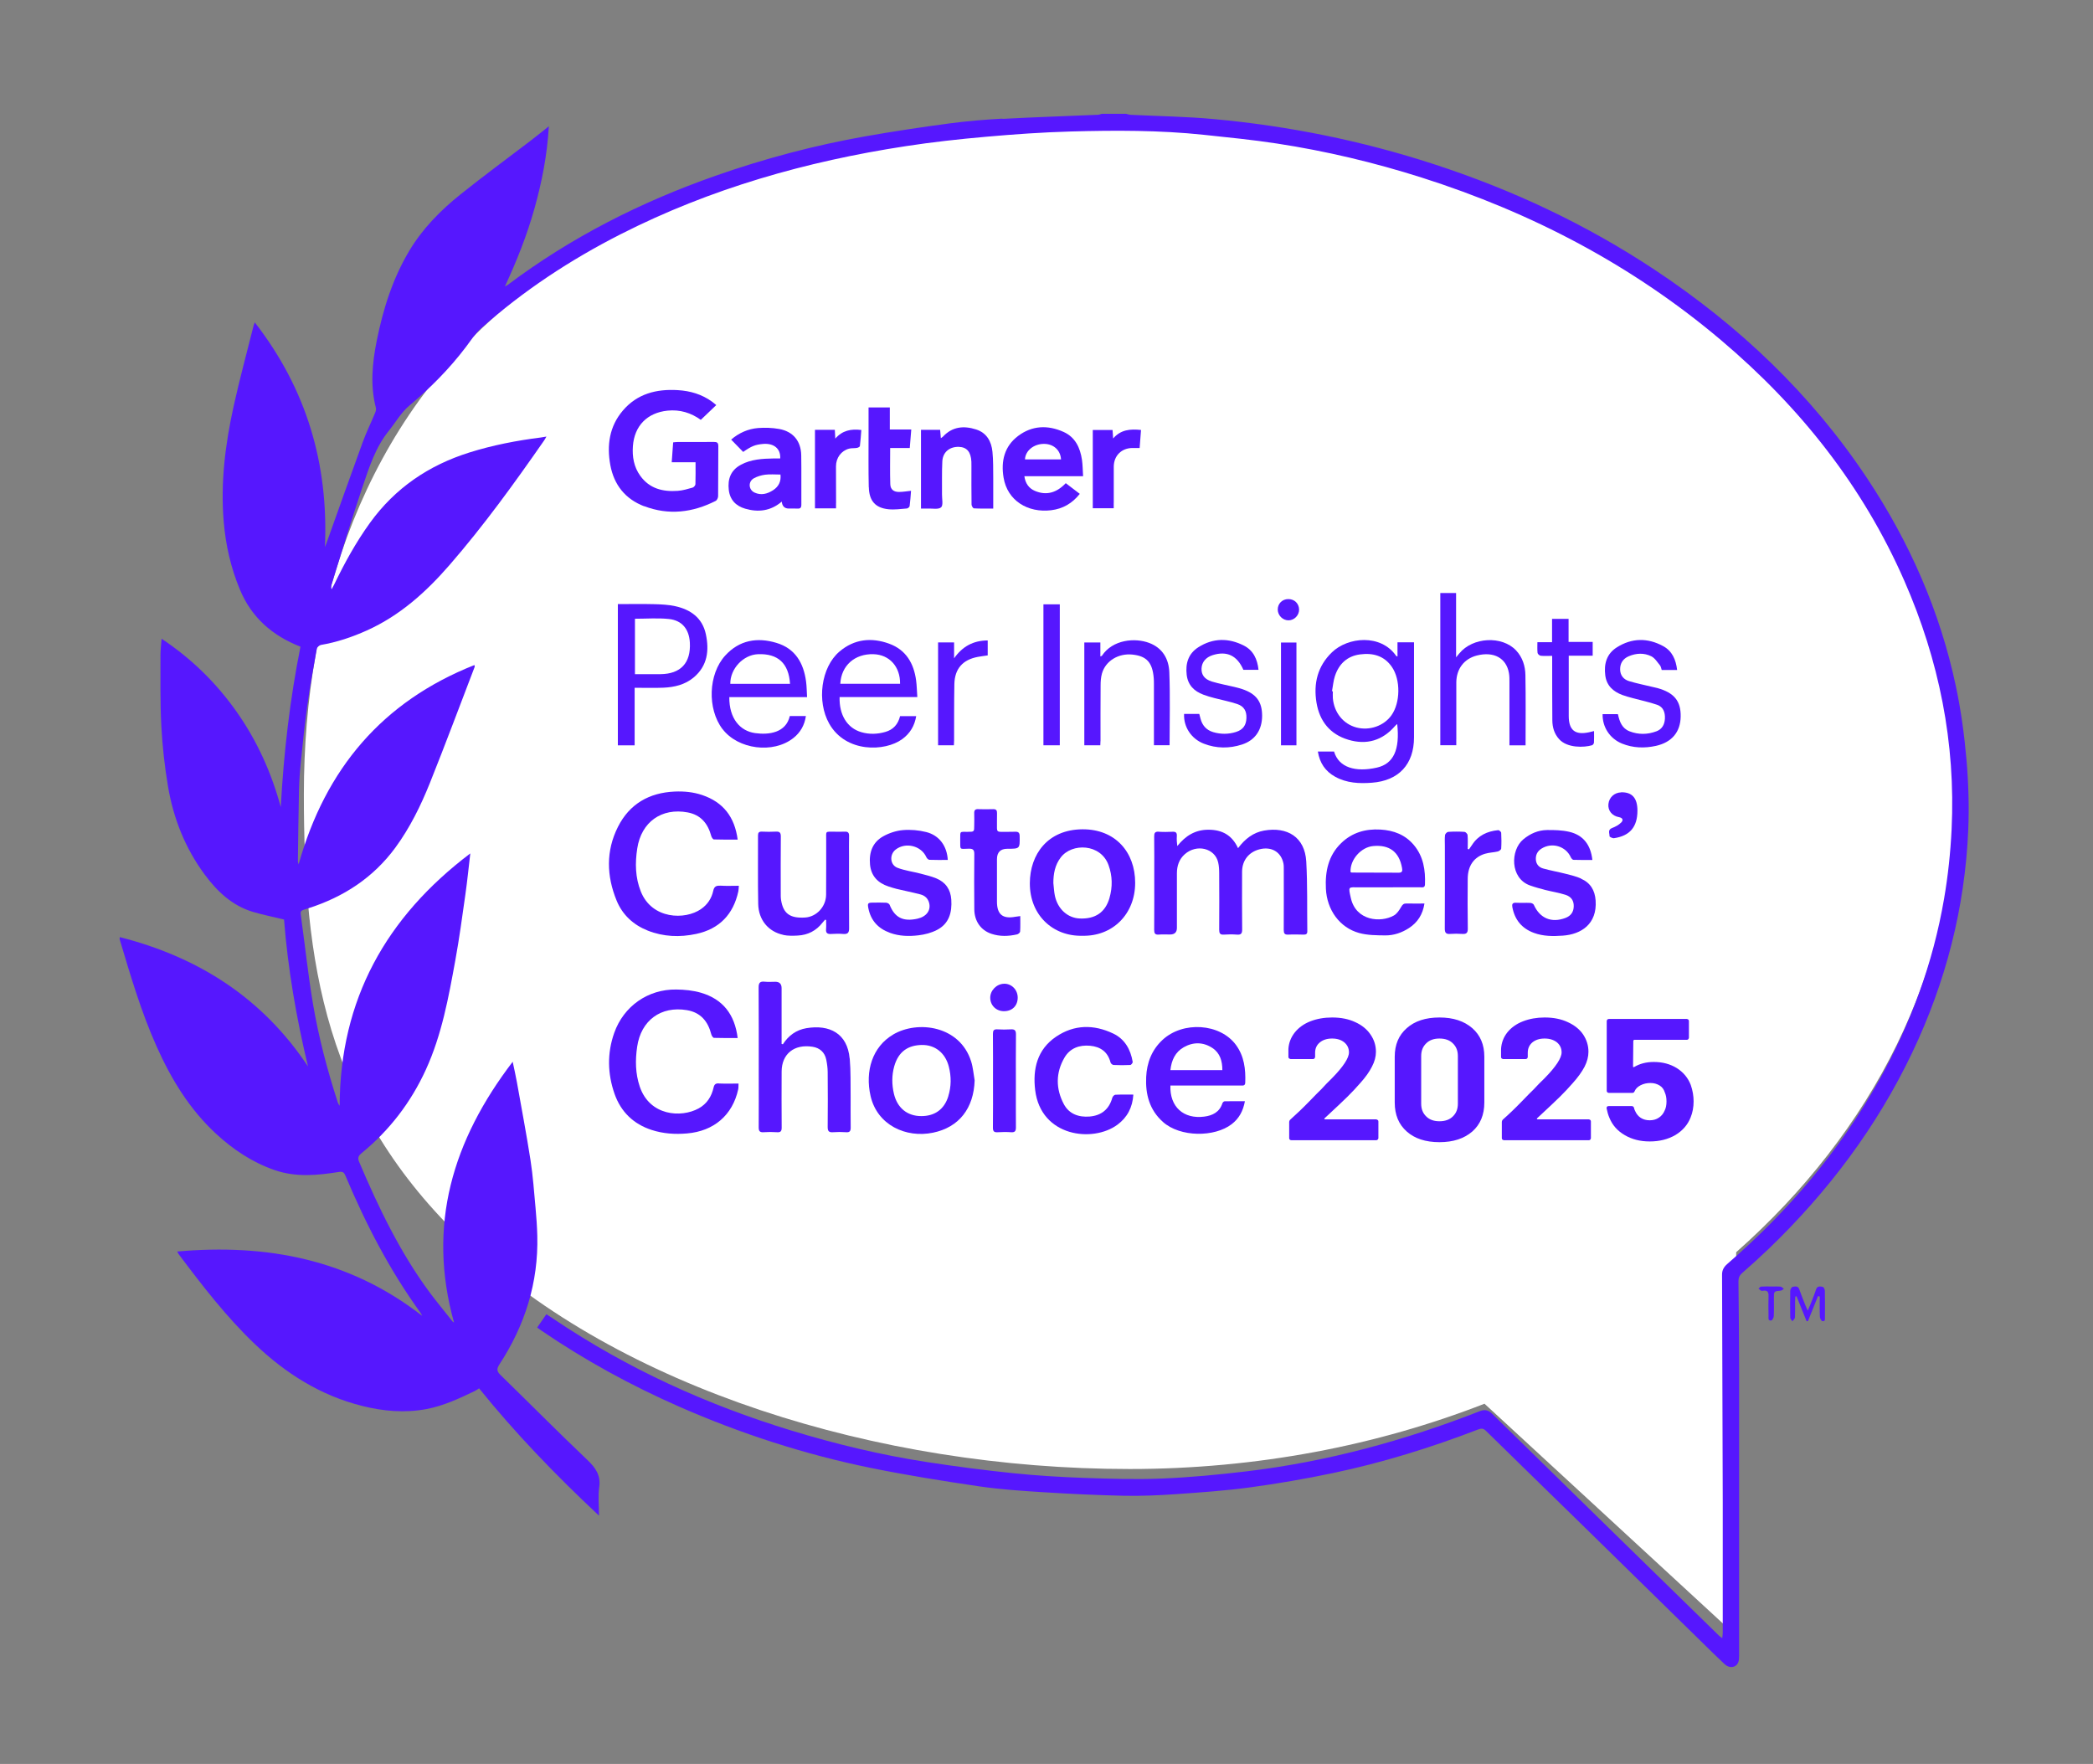 <svg width="159" height="134" viewBox="0 0 159 134" fill="none" xmlns="http://www.w3.org/2000/svg">
<rect x="0" y="0" width="159" height="134" fill="#808080" stroke="none"/>
<path d="M148.564 60.336C148.564 32.026 120.474 9.076 85.824 9.076C68.684 9.076 50.554 13.526 39.234 22.636C27.664 31.926 23.084 46.026 23.084 60.336C23.084 72.936 24.564 84.186 35.394 94.406C47.034 105.396 66.594 111.596 85.824 111.596C95.474 111.596 104.614 109.816 112.774 106.636L131.824 124.196L131.894 95.126C142.234 85.986 148.564 73.766 148.564 60.336Z" fill="white"/>
<g clip-path="url(#clip0_1464_9594)">
<path d="M76.163 9.012C74.802 9.086 73.438 9.201 72.086 9.381C69.966 9.665 67.849 9.984 65.74 10.356C61.864 11.041 58.069 12.05 54.352 13.355C48.686 15.343 43.383 18.024 38.573 21.641C38.508 21.691 38.428 21.72 38.354 21.762C39.255 19.828 40.032 17.873 40.601 15.842C41.168 13.819 41.57 11.767 41.694 9.594C41.189 9.995 40.761 10.344 40.321 10.68C38.54 12.042 36.73 13.367 34.983 14.767C33.468 15.98 32.104 17.362 31.097 19.045C29.83 21.162 29.101 23.483 28.619 25.887C28.28 27.584 28.115 29.285 28.558 30.995C28.587 31.113 28.537 31.269 28.484 31.393C28.177 32.131 27.822 32.852 27.551 33.602C26.618 36.156 25.711 38.719 24.796 41.279C24.763 41.37 24.722 41.462 24.684 41.553C24.961 35.238 23.29 29.554 19.354 24.49C19.304 24.632 19.28 24.685 19.265 24.738C18.755 26.778 18.2 28.813 17.748 30.865C17.113 33.746 16.744 36.664 16.995 39.628C17.145 41.412 17.535 43.133 18.226 44.789C19.109 46.91 20.683 48.288 22.826 49.127C22.02 53.145 21.554 57.205 21.329 61.31C20.624 58.705 19.537 56.293 17.993 54.096C16.446 51.894 14.562 50.045 12.277 48.522C12.244 48.973 12.191 49.36 12.191 49.744C12.197 51.548 12.161 53.355 12.256 55.156C12.339 56.692 12.507 58.23 12.764 59.745C13.174 62.178 14.072 64.439 15.551 66.438C16.502 67.723 17.633 68.797 19.206 69.27C19.977 69.5 20.771 69.657 21.577 69.852C21.87 73.59 22.511 77.316 23.399 81.016C19.942 75.816 15.085 72.713 9.102 71.189C9.094 71.278 9.079 71.316 9.088 71.346C9.909 74.097 10.718 76.855 11.893 79.486C13 81.963 14.385 84.249 16.395 86.112C17.709 87.328 19.165 88.3 20.869 88.89C22.487 89.451 24.123 89.286 25.755 89.029C26.06 88.982 26.148 89.088 26.246 89.322C27.787 92.983 29.603 96.496 31.941 99.721C31.994 99.794 32.027 99.88 32.071 99.96C26.559 95.667 20.281 94.468 13.461 95.073C13.528 95.197 13.552 95.25 13.588 95.295C15.383 97.683 17.202 100.048 19.372 102.115C21.71 104.342 24.362 106.019 27.524 106.807C29.13 107.209 30.754 107.35 32.39 107.043C33.698 106.798 34.897 106.234 36.087 105.661C36.19 105.611 36.282 105.537 36.394 105.467C39.131 108.865 42.202 112.045 45.503 115.139C45.503 114.348 45.426 113.654 45.52 112.984C45.653 112.063 45.243 111.502 44.611 110.899C42.382 108.777 40.212 106.589 38.009 104.439C37.731 104.167 37.725 103.978 37.941 103.648C39.878 100.68 40.908 97.438 40.817 93.871C40.799 93.166 40.749 92.46 40.684 91.757C40.572 90.55 40.489 89.339 40.303 88.143C39.996 86.159 39.618 84.184 39.267 82.206C39.178 81.707 39.063 81.213 38.948 80.658C34.395 86.614 32.425 93.068 34.492 100.468C34.368 100.406 34.318 100.311 34.256 100.232C33.725 99.555 33.17 98.894 32.656 98.203C30.394 95.147 28.764 91.751 27.285 88.27C27.149 87.948 27.235 87.795 27.474 87.597C29.591 85.864 31.215 83.744 32.352 81.258C33.559 78.621 34.073 75.789 34.587 72.967C34.891 71.301 35.118 69.621 35.355 67.944C35.499 66.934 35.6 65.919 35.727 64.832C29.328 69.669 25.832 75.928 25.803 84.001C25.729 83.912 25.691 83.832 25.661 83.75C24.864 81.284 24.199 78.781 23.771 76.226C23.414 74.106 23.19 71.963 22.894 69.834C22.797 69.125 22.756 69.214 23.435 68.995C26.104 68.139 28.354 66.677 30.028 64.401C31.138 62.889 31.962 61.212 32.656 59.485C33.831 56.556 34.932 53.597 36.063 50.651C36.072 50.624 36.054 50.586 36.042 50.521C29.051 53.29 24.722 58.404 22.685 65.662C22.646 65.505 22.629 65.473 22.629 65.44C22.655 63.624 22.673 61.809 22.714 59.993C22.732 59.287 22.782 58.581 22.856 57.879C23.001 56.464 23.139 55.044 23.337 53.636C23.541 52.18 23.807 50.733 24.067 49.289C24.087 49.171 24.258 49.015 24.38 48.994C25.596 48.787 26.75 48.398 27.872 47.893C30.382 46.762 32.364 44.978 34.147 42.926C36.751 39.929 39.072 36.717 41.337 33.46C41.393 33.38 41.434 33.295 41.511 33.165C41.328 33.194 41.216 33.218 41.1 33.233C39.252 33.466 37.43 33.817 35.653 34.376C32.564 35.347 30.019 37.074 28.109 39.714C27.04 41.193 26.169 42.782 25.378 44.42C25.321 44.538 25.25 44.651 25.189 44.766C25.147 44.615 25.162 44.488 25.2 44.37C25.968 41.922 26.703 39.466 27.524 37.036C28.032 35.536 28.51 34.003 29.532 32.734C30.049 32.093 30.471 31.34 31.088 30.82C32.679 29.486 34.126 28.03 35.381 26.377C35.75 25.89 36.087 25.355 36.536 24.953C39.751 22.089 43.321 19.739 47.156 17.79C53.983 14.321 61.252 12.26 68.79 11.106C70.825 10.793 72.874 10.568 74.92 10.388C77.055 10.199 79.196 10.049 81.336 9.989C84.708 9.895 88.083 9.886 91.443 10.24C93.303 10.438 95.166 10.621 97.015 10.905C100.741 11.475 104.402 12.346 107.996 13.488C116.372 16.152 124.023 20.158 130.752 25.848C136.74 30.912 141.511 36.915 144.671 44.131C147.305 50.146 148.574 56.426 148.258 63.007C148.173 64.773 147.987 66.524 147.688 68.266C146.844 73.191 145.14 77.809 142.698 82.158C139.716 87.473 135.819 92.038 131.218 96.018C130.962 96.243 130.817 96.482 130.82 96.836C130.843 102.594 130.861 108.354 130.873 114.112C130.879 117.416 130.873 120.723 130.873 124.027C130.873 124.148 130.852 124.269 130.835 124.452C130.705 124.349 130.631 124.296 130.566 124.234C128.201 121.925 125.836 119.619 123.474 117.307C120.099 114.006 116.727 110.705 113.355 107.398C113.077 107.126 112.803 107.052 112.431 107.197C106.697 109.441 100.794 111.047 94.673 111.776C92.547 112.03 90.41 112.231 88.272 112.32C86.294 112.402 84.31 112.337 82.328 112.27C80.542 112.205 78.75 112.098 76.972 111.915C74.787 111.688 72.605 111.404 70.432 111.071C66.927 110.533 63.487 109.701 60.095 108.667C53.696 106.713 47.67 103.975 42.11 100.232C41.918 100.102 41.723 99.975 41.508 99.836C41.266 100.187 41.041 100.512 40.808 100.849C40.938 100.943 41.032 101.014 41.127 101.079C44.428 103.332 47.921 105.242 51.579 106.851C56.286 108.918 61.152 110.495 66.186 111.52C68.903 112.072 71.646 112.509 74.389 112.913C76.016 113.152 77.666 113.259 79.311 113.362C81.333 113.489 83.359 113.583 85.384 113.628C86.678 113.654 87.977 113.598 89.27 113.51C91.16 113.377 93.052 113.25 94.927 112.996C97.044 112.709 99.159 112.346 101.252 111.906C105.025 111.115 108.701 109.972 112.301 108.588C112.54 108.496 112.693 108.508 112.885 108.697C115.445 111.21 118.017 113.71 120.583 116.22C123.468 119.043 126.347 121.872 129.231 124.694C129.822 125.273 130.409 125.855 131.012 126.419C131.378 126.761 131.868 126.702 132.045 126.295C132.11 126.141 132.116 125.952 132.116 125.778C132.116 118.576 132.122 111.378 132.116 104.176C132.116 101.9 132.089 99.623 132.066 97.347C132.066 97.078 132.14 96.889 132.349 96.706C133.034 96.107 133.708 95.498 134.363 94.87C138.869 90.535 142.574 85.613 145.27 79.956C147.818 74.605 149.268 68.972 149.522 63.055C149.599 61.268 149.54 59.467 149.386 57.687C149.227 55.838 148.973 53.99 148.592 52.174C147.387 46.458 145.072 41.199 141.845 36.339C137.584 29.926 132.104 24.741 125.712 20.501C120.491 17.04 114.875 14.407 108.923 12.47C103.475 10.695 97.892 9.567 92.193 9.045C90.106 8.853 88.006 8.826 85.91 8.723C85.786 8.717 85.665 8.673 85.541 8.646H83.698C83.601 8.673 83.504 8.717 83.403 8.72C80.991 8.823 78.576 8.9 76.163 9.03V9.012Z" fill="#5617FE"/>
<path d="M48.933 38.45C50.793 39.161 52.615 38.943 54.368 38.051C54.469 38.001 54.554 37.815 54.554 37.691C54.569 36.427 54.554 35.167 54.569 33.903C54.572 33.626 54.472 33.569 54.221 33.572C53.3 33.584 52.379 33.575 51.46 33.578C51.357 33.578 51.257 33.593 51.138 33.605C51.1 34.11 51.068 34.588 51.029 35.114H52.839C52.839 35.701 52.848 36.244 52.83 36.785C52.827 36.876 52.709 37.015 52.618 37.041C52.246 37.145 51.865 37.263 51.484 37.289C50.359 37.369 49.34 37.124 48.638 36.144C48.153 35.471 48.021 34.697 48.08 33.888C48.195 32.341 49.172 31.355 50.71 31.195C51.661 31.098 52.502 31.364 53.238 31.895C53.627 31.523 54.008 31.157 54.413 30.773C54.295 30.679 54.203 30.593 54.1 30.519C53.323 29.953 52.438 29.693 51.49 29.637C49.869 29.539 48.404 29.908 47.312 31.195C46.293 32.394 46.09 33.82 46.364 35.326C46.642 36.835 47.501 37.91 48.933 38.459V38.45Z" fill="#5617FE"/>
<path d="M102.423 56.195C103.819 56.615 105.027 56.258 105.99 55.138C106.031 55.091 106.081 55.056 106.143 55C106.353 56.948 105.874 58.026 104.59 58.315C102.993 58.673 101.708 58.324 101.345 57.093H100.114C100.256 57.961 100.681 58.596 101.434 59.009C102.308 59.49 103.261 59.535 104.221 59.461C106.267 59.307 107.419 58.056 107.419 56.015C107.419 53.739 107.419 51.463 107.419 49.186V48.794H106.164V49.874C106.102 49.847 106.075 49.845 106.066 49.83C104.9 48.138 102.39 48.386 101.183 49.555C100.087 50.612 99.772 51.929 100.011 53.379C100.244 54.784 101.038 55.782 102.426 56.195H102.423ZM101.419 51.336C101.723 50.423 102.358 49.836 103.323 49.712C104.292 49.585 105.157 49.809 105.745 50.674C106.406 51.646 106.385 53.373 105.709 54.332C105.139 55.144 104.038 55.528 103.04 55.263C102.045 54.997 101.351 54.138 101.254 53.045C101.239 52.871 101.254 52.691 101.254 52.517C101.233 52.514 101.209 52.511 101.189 52.508C101.263 52.118 101.292 51.711 101.416 51.339L101.419 51.336Z" fill="#5617FE"/>
<path d="M48.212 52.248C48.983 52.248 49.691 52.271 50.397 52.242C51.235 52.206 52.041 52.014 52.7 51.462C53.748 50.583 53.887 49.413 53.621 48.173C53.355 46.933 52.458 46.301 51.283 46.047C50.781 45.938 50.255 45.912 49.739 45.897C48.811 45.873 47.881 45.891 46.937 45.891V56.62H48.212V52.251V52.248ZM48.239 47.004C49.115 47.004 49.969 46.936 50.804 47.022C51.817 47.125 52.351 47.798 52.407 48.82C52.49 50.361 51.711 51.2 50.167 51.214C49.532 51.22 48.897 51.214 48.236 51.214V47.004H48.239Z" fill="#5617FE"/>
<path d="M110.632 56.169C110.632 54.728 110.627 53.29 110.632 51.849C110.638 50.807 111.229 50.042 112.194 49.797C113.476 49.469 114.432 49.989 114.63 51.129C114.672 51.359 114.669 51.598 114.669 51.834C114.672 53.299 114.669 54.76 114.669 56.225V56.62H115.894C115.894 54.822 115.915 53.054 115.882 51.288C115.87 50.597 115.667 49.936 115.17 49.407C114.102 48.276 111.881 48.395 110.863 49.635C110.801 49.711 110.736 49.788 110.615 49.933V45.049H109.416V56.611H110.63V56.169H110.632Z" fill="#5617FE"/>
<path d="M67.561 48.903C66.209 48.407 64.901 48.536 63.773 49.496C62.37 50.689 62.034 53.275 62.993 54.973C64.254 57.202 67.23 57.108 68.541 56.148C69.129 55.72 69.48 55.141 69.601 54.403H68.376C68.225 55.023 67.859 55.434 67.248 55.605C66.646 55.776 66.037 55.797 65.432 55.62C64.363 55.31 63.743 54.315 63.782 52.953H69.687C69.654 52.502 69.648 52.091 69.595 51.687C69.421 50.394 68.828 49.369 67.558 48.903H67.561ZM63.835 51.944C63.909 50.559 64.933 49.653 66.362 49.697C67.567 49.732 68.396 50.648 68.376 51.944H63.835Z" fill="#5617FE"/>
<path d="M54.886 55.381C56.067 56.934 58.739 57.279 60.271 56.066C60.806 55.643 61.122 55.085 61.222 54.395H60C59.707 55.661 58.432 55.841 57.36 55.691C56.229 55.531 55.391 54.598 55.403 52.957H61.311C61.284 52.531 61.287 52.145 61.234 51.764C61.045 50.361 60.41 49.266 58.987 48.838C57.526 48.395 56.167 48.625 55.099 49.794C53.799 51.212 53.72 53.854 54.886 55.386V55.381ZM57.584 49.697C59.096 49.638 59.92 50.385 60.017 51.95H55.479C55.465 50.804 56.463 49.741 57.584 49.697Z" fill="#5617FE"/>
<path d="M79.856 38.76C80.733 38.654 81.453 38.243 82.029 37.517C81.66 37.237 81.321 36.977 80.963 36.705C80.29 37.417 79.508 37.674 78.61 37.287C78.161 37.095 77.893 36.717 77.819 36.177H82.28C82.251 35.722 82.251 35.323 82.195 34.931C82.059 34.013 81.684 33.209 80.795 32.811C79.605 32.276 78.412 32.315 77.347 33.115C76.292 33.906 76.033 35.04 76.239 36.28C76.529 38.037 78.088 38.979 79.862 38.76H79.856ZM79.31 33.72C80.033 33.72 80.565 34.196 80.603 34.901H77.866C77.89 34.243 78.528 33.72 79.31 33.72Z" fill="#5617FE"/>
<path d="M56.277 35.311C55.509 35.722 55.27 36.395 55.364 37.216C55.45 37.972 55.907 38.438 56.607 38.642C57.599 38.931 58.541 38.828 59.389 38.105C59.422 38.457 59.602 38.633 59.929 38.633C60.141 38.633 60.354 38.621 60.567 38.636C60.794 38.651 60.877 38.577 60.877 38.341C60.868 37.089 60.888 35.84 60.868 34.588C60.85 33.505 60.248 32.775 59.182 32.586C58.665 32.495 58.125 32.477 57.599 32.515C56.823 32.577 56.129 32.893 55.544 33.395C55.86 33.72 56.161 34.027 56.457 34.331C57.1 33.885 57.363 33.782 57.951 33.726C58.78 33.649 59.318 34.08 59.27 34.827C59.114 34.827 58.952 34.827 58.789 34.827C57.924 34.842 57.065 34.886 56.279 35.306L56.277 35.311ZM59.291 36.05C59.35 36.578 59.146 36.971 58.73 37.239C58.296 37.52 57.821 37.65 57.322 37.419C56.861 37.207 56.82 36.587 57.266 36.336C57.526 36.191 57.836 36.1 58.131 36.061C58.5 36.014 58.878 36.05 59.288 36.05H59.291Z" fill="#5617FE"/>
<path d="M83.604 56.281C83.604 54.879 83.598 53.473 83.61 52.071C83.61 51.767 83.631 51.454 83.713 51.164C83.985 50.205 84.965 49.611 86.037 49.727C87.109 49.842 87.549 50.326 87.646 51.507C87.658 51.649 87.661 51.79 87.661 51.932C87.661 53.37 87.661 54.811 87.661 56.249V56.612H88.851C88.851 54.743 88.901 52.903 88.83 51.067C88.792 50.066 88.322 49.225 87.301 48.841C86.217 48.43 84.519 48.587 83.71 49.815C83.696 49.836 83.657 49.842 83.592 49.868V48.805H82.373V56.618H83.587C83.592 56.491 83.601 56.387 83.601 56.284L83.604 56.281Z" fill="#5617FE"/>
<path d="M70.484 38.633C70.833 38.618 71.293 38.722 71.494 38.538C71.668 38.379 71.556 37.898 71.562 37.558C71.571 36.723 71.544 35.881 71.586 35.049C71.621 34.343 72.144 33.924 72.847 33.947C73.449 33.968 73.759 34.331 73.794 35.075C73.8 35.193 73.797 35.311 73.797 35.429C73.797 36.395 73.791 37.363 73.806 38.329C73.806 38.429 73.918 38.615 73.986 38.618C74.453 38.645 74.922 38.633 75.454 38.633C75.454 37.833 75.46 37.083 75.454 36.33C75.445 35.66 75.462 34.984 75.394 34.316C75.315 33.531 74.955 32.882 74.154 32.625C73.219 32.324 72.339 32.403 71.624 33.18C71.595 33.209 71.556 33.23 71.474 33.286C71.453 33.05 71.438 32.858 71.42 32.651H69.965V38.633C70.157 38.633 70.319 38.639 70.484 38.633Z" fill="#5617FE"/>
<path d="M93.905 55.602C93.329 55.785 92.745 55.788 92.163 55.617C91.644 55.463 91.331 55.106 91.198 54.586C91.168 54.474 91.139 54.362 91.106 54.235H89.952C89.905 55.221 90.498 56.125 91.449 56.494C92.405 56.866 93.389 56.872 94.36 56.556C95.349 56.234 95.88 55.446 95.88 54.374C95.88 53.305 95.432 52.703 94.36 52.345C94.171 52.283 93.976 52.233 93.781 52.186C93.209 52.05 92.627 51.944 92.066 51.776C91.499 51.601 91.257 51.256 91.278 50.781C91.298 50.302 91.608 49.93 92.125 49.768C93.206 49.428 93.982 49.8 94.457 50.884H95.606C95.523 50.078 95.21 49.408 94.496 49.044C93.335 48.451 92.151 48.457 91.032 49.171C90.274 49.656 90.049 50.4 90.15 51.262C90.241 52.041 90.711 52.508 91.416 52.771C91.691 52.874 91.974 52.957 92.258 53.03C92.837 53.184 93.433 53.293 93.997 53.485C94.51 53.659 94.708 54.025 94.688 54.554C94.667 55.097 94.428 55.437 93.902 55.602H93.905Z" fill="#5617FE"/>
<path d="M125.832 55.555C125.156 55.809 124.468 55.817 123.792 55.555C123.216 55.33 123.033 54.819 122.915 54.273C122.915 54.264 122.9 54.258 122.888 54.25H121.746C121.725 55.242 122.301 56.113 123.222 56.488C124.055 56.824 124.923 56.854 125.794 56.662C127.004 56.393 127.657 55.611 127.677 54.438C127.698 53.258 127.184 52.626 125.915 52.271C125.791 52.236 125.664 52.212 125.537 52.183C124.943 52.038 124.341 51.92 123.756 51.743C123.343 51.616 123.083 51.312 123.077 50.851C123.071 50.376 123.305 50.036 123.733 49.853C124.3 49.611 124.899 49.585 125.445 49.856C125.714 49.989 125.903 50.299 126.107 50.547C126.18 50.639 126.195 50.78 126.236 50.895H127.406C127.317 50.11 127.028 49.455 126.346 49.083C125.168 48.442 123.966 48.454 122.823 49.18C122.05 49.67 121.837 50.435 121.949 51.309C122.05 52.091 122.549 52.534 123.246 52.797C123.508 52.894 123.783 52.965 124.055 53.039C124.666 53.207 125.292 53.334 125.888 53.541C126.355 53.703 126.505 54.114 126.479 54.601C126.452 55.059 126.254 55.401 125.823 55.56L125.832 55.555Z" fill="#5617FE"/>
<path d="M117.033 49.815C117.31 49.842 117.593 49.824 117.915 49.824C117.915 50.001 117.915 50.119 117.915 50.237C117.915 51.737 117.915 53.234 117.927 54.731C117.933 55.259 118.075 55.746 118.447 56.157C119.064 56.833 120.328 56.795 120.942 56.614C121.007 56.597 121.083 56.488 121.089 56.417C121.107 56.13 121.095 55.844 121.095 55.537C120.93 55.578 120.815 55.608 120.7 55.631C119.651 55.853 119.176 55.466 119.173 54.394C119.173 53.001 119.173 51.61 119.173 50.216V49.812H120.992V48.764H119.161V47.013H117.906V48.787H116.793C116.793 49.086 116.776 49.345 116.805 49.599C116.814 49.679 116.947 49.8 117.03 49.809L117.033 49.815Z" fill="#5617FE"/>
<path d="M66.003 37.006C66.026 38.051 66.499 38.583 67.491 38.686C67.954 38.733 68.43 38.665 68.896 38.627C68.973 38.621 69.094 38.515 69.103 38.444C69.156 38.057 69.177 37.664 69.209 37.284C68.873 37.319 68.583 37.372 68.291 37.372C67.889 37.372 67.644 37.177 67.633 36.782C67.603 35.878 67.624 34.975 67.624 34.033H69.112C69.15 33.557 69.189 33.118 69.227 32.627H67.597V30.953H65.982C65.982 31.68 65.982 32.362 65.982 33.047C65.982 34.367 65.967 35.689 65.997 37.009L66.003 37.006Z" fill="#5617FE"/>
<path d="M80.51 45.909H79.267V56.617H80.51V45.909Z" fill="#5617FE"/>
<path d="M71.264 48.805V56.618H72.465C72.471 56.485 72.48 56.37 72.48 56.255C72.486 54.828 72.474 53.4 72.501 51.973C72.524 50.801 73.136 50.116 74.284 49.901C74.535 49.853 74.786 49.827 75.034 49.789V48.652C73.933 48.655 73.106 49.115 72.48 50.01V48.802H71.264V48.805Z" fill="#5617FE"/>
<path d="M84.61 38.199C84.61 37.281 84.604 36.359 84.61 35.441C84.619 34.617 85.198 34.045 86.015 34.033C86.198 34.033 86.385 34.033 86.576 34.033C86.615 33.546 86.647 33.115 86.68 32.663C85.859 32.577 85.141 32.636 84.563 33.309C84.545 33.038 84.533 32.855 84.519 32.666H83.016V38.609H84.607C84.607 38.456 84.607 38.326 84.607 38.199H84.61Z" fill="#5617FE"/>
<path d="M63.514 38.22C63.514 37.29 63.511 36.36 63.508 35.427C63.508 34.786 63.898 34.243 64.501 34.083C64.689 34.033 64.899 34.06 65.094 34.027C65.18 34.012 65.318 33.944 65.324 33.888C65.374 33.487 65.401 33.079 65.433 32.666C64.654 32.566 63.993 32.699 63.455 33.319C63.441 33.05 63.432 32.855 63.42 32.651H61.911V38.618H63.511C63.511 38.474 63.511 38.347 63.511 38.223L63.514 38.22Z" fill="#5617FE"/>
<path d="M97.314 56.62H98.487V48.811H97.314V56.62Z" fill="#5617FE"/>
<path d="M97.888 47.125C98.325 47.125 98.697 46.738 98.689 46.301C98.68 45.844 98.331 45.507 97.868 45.51C97.407 45.51 97.059 45.861 97.067 46.316C97.076 46.759 97.451 47.128 97.888 47.125Z" fill="#5617FE"/>
<path d="M138.632 98.076C138.632 97.964 138.546 97.775 138.473 97.76C138.281 97.722 138.05 97.669 137.956 97.967C137.838 98.336 137.687 98.697 137.548 99.057C137.492 99.198 137.427 99.34 137.33 99.567C137.241 99.364 137.191 99.26 137.15 99.157C136.99 98.753 136.825 98.348 136.683 97.938C136.586 97.66 136.362 97.728 136.184 97.758C136.108 97.769 136.004 97.947 136.001 98.05C135.987 98.732 135.987 99.417 136.001 100.099C136.001 100.17 136.063 100.238 136.119 100.309C136.137 100.332 136.155 100.356 136.17 100.376C136.187 100.353 136.205 100.329 136.226 100.303C136.288 100.229 136.353 100.158 136.359 100.081C136.379 99.683 136.367 99.281 136.367 98.879C136.367 98.75 136.379 98.62 136.385 98.49C136.418 98.487 136.45 98.481 136.48 98.478C136.734 99.107 136.99 99.739 137.244 100.368L137.345 100.362C137.599 99.727 137.853 99.095 138.109 98.46C138.154 98.472 138.198 98.481 138.242 98.493C138.242 99.007 138.23 99.52 138.251 100.034C138.257 100.149 138.354 100.341 138.437 100.359C138.679 100.409 138.635 100.193 138.635 100.049C138.638 99.39 138.644 98.729 138.629 98.07L138.632 98.076Z" fill="#5617FE"/>
<path d="M134.563 97.731C134.303 97.731 134.044 97.722 133.787 97.74C133.719 97.746 133.657 97.837 133.592 97.888C133.654 97.941 133.707 98.006 133.778 98.044C133.825 98.068 133.893 98.056 133.952 98.05C134.271 98.003 134.359 98.156 134.351 98.454C134.333 98.959 134.342 99.467 134.351 99.972C134.351 100.125 134.3 100.356 134.56 100.311C134.64 100.3 134.743 100.102 134.749 99.987C134.77 99.529 134.758 99.069 134.758 98.611C134.758 98.088 134.758 98.094 135.278 98.047C135.36 98.038 135.437 97.958 135.514 97.911C135.431 97.852 135.354 97.752 135.269 97.743C135.036 97.719 134.799 97.734 134.563 97.734V97.731Z" fill="#5617FE"/>
<path d="M88.031 63.182C87.733 63.161 87.677 63.291 87.68 63.554C87.692 64.546 87.686 65.535 87.686 66.527C87.686 67.894 87.692 69.264 87.68 70.631C87.68 70.9 87.742 71.023 88.034 70.997C88.315 70.973 88.601 70.991 88.884 70.991C89.233 70.991 89.407 70.823 89.407 70.486C89.407 69.107 89.407 67.726 89.407 66.347C89.407 65.783 89.569 65.278 90.006 64.891C90.904 64.097 92.289 64.428 92.54 65.508C92.605 65.78 92.619 66.069 92.619 66.35C92.628 67.776 92.628 69.205 92.619 70.631C92.619 70.897 92.684 71.021 92.977 71C93.304 70.976 93.638 70.973 93.966 71C94.279 71.023 94.367 70.917 94.364 70.604C94.35 69.143 94.353 67.678 94.358 66.217C94.361 65.367 94.866 64.729 95.681 64.519C96.585 64.286 97.323 64.717 97.5 65.594C97.529 65.742 97.526 65.898 97.526 66.052C97.526 67.584 97.532 69.119 97.523 70.651C97.523 70.908 97.591 71.012 97.86 71C98.25 70.979 98.639 70.991 99.026 71C99.209 71.003 99.316 70.962 99.313 70.746C99.289 68.977 99.333 67.206 99.233 65.443C99.124 63.58 97.786 62.789 96.029 63.096C95.212 63.241 94.592 63.716 94.051 64.431C93.591 63.438 92.844 63.037 91.819 63.031C90.798 63.025 90.059 63.495 89.436 64.271C89.398 64.002 89.386 63.757 89.401 63.515C89.416 63.273 89.339 63.173 89.082 63.185C88.728 63.202 88.374 63.208 88.022 63.185L88.031 63.182Z" fill="#5617FE"/>
<path d="M54.613 82.303C54.365 82.291 54.265 82.374 54.209 82.616C54.055 83.301 53.698 83.862 53.072 84.204C51.737 84.934 49.355 84.771 48.602 82.548C48.265 81.55 48.253 80.534 48.404 79.513C48.699 77.514 50.205 76.407 52.18 76.737C53.228 76.912 53.786 77.591 54.037 78.58C54.064 78.683 54.167 78.84 54.238 78.843C54.823 78.863 55.41 78.854 56.039 78.854C55.818 77.062 54.914 75.902 53.249 75.415C52.65 75.24 52 75.176 51.371 75.17C49.222 75.14 47.377 76.439 46.659 78.471C46.116 80.015 46.151 81.577 46.691 83.112C47.173 84.473 48.132 85.394 49.508 85.84C50.376 86.121 51.271 86.183 52.192 86.103C54.218 85.932 55.652 84.724 56.081 82.746C56.107 82.616 56.095 82.48 56.104 82.315C55.576 82.315 55.091 82.329 54.61 82.309L54.613 82.303Z" fill="#5617FE"/>
<path d="M54.711 67.286C54.395 67.265 54.25 67.359 54.182 67.675C54.058 68.248 53.745 68.718 53.261 69.054C52.045 69.907 49.526 69.84 48.682 67.726C48.257 66.663 48.239 65.564 48.41 64.457C48.717 62.441 50.264 61.345 52.245 61.717C53.246 61.906 53.778 62.568 54.032 63.506C54.058 63.61 54.162 63.766 54.235 63.769C54.82 63.79 55.407 63.781 56.039 63.781C55.809 62.051 54.935 60.935 53.344 60.397C52.665 60.167 51.965 60.102 51.253 60.132C49.316 60.217 47.822 61.071 46.946 62.81C46.022 64.64 46.075 66.544 46.845 68.419C47.291 69.503 48.115 70.259 49.204 70.693C50.4 71.168 51.649 71.213 52.889 70.947C54.643 70.572 55.709 69.468 56.09 67.711C56.116 67.59 56.113 67.463 56.128 67.289C55.629 67.289 55.168 67.312 54.714 67.28L54.711 67.286Z" fill="#5617FE"/>
<path d="M64.546 80.41C64.374 78.497 63.01 77.815 61.263 78.107C60.489 78.237 59.901 78.668 59.473 79.33C59.441 79.321 59.408 79.312 59.376 79.303V78.931C59.376 77.644 59.376 76.359 59.376 75.072C59.376 74.747 59.219 74.584 58.906 74.582C58.635 74.582 58.36 74.606 58.092 74.576C57.734 74.538 57.628 74.662 57.631 75.025C57.646 77.23 57.64 79.439 57.64 81.644C57.64 82.979 57.646 84.311 57.637 85.645C57.637 85.917 57.711 86.029 58 86.011C58.34 85.987 58.685 85.987 59.025 86.011C59.314 86.032 59.385 85.922 59.382 85.648C59.37 84.231 59.373 82.817 59.379 81.399C59.385 80.062 60.333 79.297 61.729 79.519C62.272 79.604 62.653 79.935 62.768 80.496C62.83 80.806 62.875 81.125 62.877 81.438C62.889 82.831 62.892 84.222 62.877 85.615C62.875 85.928 62.972 86.035 63.282 86.011C63.61 85.987 63.943 85.987 64.271 86.011C64.566 86.035 64.628 85.911 64.625 85.642C64.611 84.874 64.625 84.107 64.62 83.342C64.608 82.365 64.637 81.382 64.552 80.41H64.546Z" fill="#5617FE"/>
<path d="M88.303 79.008C87.488 79.77 87.125 80.735 87.072 81.816C87.01 83.124 87.317 84.314 88.348 85.232C89.659 86.401 92.272 86.401 93.571 85.397C94.129 84.966 94.439 84.396 94.572 83.655C94.037 83.655 93.535 83.649 93.033 83.661C92.974 83.661 92.886 83.744 92.865 83.806C92.646 84.485 92.115 84.748 91.471 84.827C89.93 85.022 88.855 84.104 88.912 82.462C89.077 82.462 89.216 82.462 89.357 82.462C90.987 82.462 92.614 82.462 94.244 82.462C94.403 82.462 94.589 82.507 94.598 82.244C94.636 81.222 94.521 80.239 93.895 79.383C92.691 77.736 89.862 77.549 88.306 79.005L88.303 79.008ZM88.912 81.293C88.997 80.534 89.281 79.92 89.933 79.551C90.656 79.144 91.415 79.156 92.109 79.616C92.682 79.997 92.859 80.599 92.859 81.293H88.912Z" fill="#5617FE"/>
<path d="M104.864 63.019C103.727 62.954 102.715 63.247 101.888 64.047C100.905 64.997 100.66 66.208 100.725 67.516C100.804 69.122 101.767 70.466 103.249 70.876C103.881 71.05 104.575 71.053 105.239 71.059C105.883 71.065 106.494 70.855 107.037 70.501C107.693 70.073 108.082 69.471 108.212 68.638C107.719 68.638 107.285 68.647 106.848 68.635C106.641 68.629 106.55 68.709 106.447 68.889C106.305 69.134 106.128 69.411 105.894 69.544C104.894 70.114 103.016 69.961 102.623 68.233C102.41 67.3 102.425 67.407 103.246 67.407C104.793 67.407 106.337 67.407 107.884 67.404C108.038 67.404 108.239 67.46 108.251 67.194C108.295 66.108 108.138 65.071 107.415 64.203C106.757 63.412 105.877 63.078 104.864 63.019ZM106.261 66.296C105.068 66.291 103.878 66.291 102.685 66.285C102.664 66.285 102.644 66.267 102.597 66.249C102.546 65.316 103.388 64.354 104.321 64.271C105.552 64.159 106.287 64.714 106.506 65.916C106.541 66.116 106.562 66.299 106.261 66.296Z" fill="#5617FE"/>
<path d="M82.229 62.999C79.593 63.017 78.243 64.897 78.234 67.094C78.226 69.53 80 71.145 82.223 71.086C84.52 71.145 86.236 69.444 86.236 67.064C86.236 64.729 84.721 62.981 82.226 62.999H82.229ZM84.287 68.213C83.971 69.308 83.209 69.822 82.031 69.775C81.113 69.74 80.357 69.063 80.139 68.059C80.071 67.741 80.059 67.407 80.021 67.082C80.021 66.379 80.142 65.718 80.576 65.145C81.426 64.015 83.62 64.079 84.213 65.718C84.511 66.542 84.526 67.38 84.284 68.216L84.287 68.213Z" fill="#5617FE"/>
<path d="M67.85 78.592C66.27 79.522 65.704 81.37 66.135 83.26C66.639 85.459 68.807 86.472 70.876 86.047C72.861 85.639 73.974 84.19 74.041 82.073C73.956 81.589 73.92 81.09 73.773 80.626C72.919 77.919 69.722 77.487 67.85 78.589V78.592ZM72.04 83.283C71.736 84.266 71.018 84.789 69.985 84.786C68.925 84.786 68.16 84.169 67.906 83.077C67.747 82.392 67.741 81.698 67.93 81.013C68.257 79.847 69.019 79.407 70.005 79.383C71.027 79.356 71.812 79.985 72.078 81.022C72.273 81.775 72.27 82.536 72.037 83.283H72.04Z" fill="#5617FE"/>
<path d="M59.512 71.027C59.863 71.1 60.241 71.089 60.601 71.071C61.372 71.032 62.004 70.705 62.482 70.094C62.544 70.014 62.612 69.943 62.677 69.866C62.703 69.872 62.73 69.878 62.757 69.887C62.757 70.117 62.774 70.347 62.754 70.575C62.724 70.879 62.854 70.968 63.141 70.95C63.448 70.932 63.755 70.926 64.062 70.95C64.401 70.976 64.507 70.855 64.505 70.513C64.49 68.697 64.499 66.878 64.499 65.062C64.499 64.543 64.49 64.023 64.502 63.504C64.507 63.256 64.416 63.164 64.171 63.179C63.911 63.194 63.651 63.179 63.392 63.182C62.668 63.188 62.766 63.099 62.763 63.793C62.757 65.186 62.772 66.577 62.757 67.971C62.748 68.883 62.027 69.648 61.162 69.701C60.011 69.772 59.5 69.403 59.335 68.366C59.305 68.18 59.311 67.991 59.311 67.802C59.311 66.385 59.302 64.971 59.317 63.554C59.32 63.256 59.228 63.158 58.936 63.176C58.585 63.197 58.227 63.191 57.873 63.176C57.658 63.17 57.584 63.253 57.584 63.465C57.59 65.198 57.566 66.934 57.599 68.668C57.622 69.881 58.369 70.781 59.515 71.021L59.512 71.027Z" fill="#5617FE"/>
<path d="M67.605 70.864C68.311 71.121 69.046 71.139 69.769 71.053C70.251 70.997 70.749 70.867 71.177 70.646C72.102 70.171 72.332 69.311 72.267 68.337C72.214 67.569 71.836 67.02 71.13 66.728C70.752 66.572 70.348 66.474 69.952 66.371C69.362 66.217 68.748 66.138 68.181 65.925C67.602 65.703 67.555 64.912 68.048 64.534C68.804 63.953 69.988 64.251 70.371 65.113C70.41 65.201 70.519 65.314 70.602 65.317C71.059 65.337 71.517 65.326 72.001 65.326C71.942 64.269 71.352 63.457 70.366 63.209C69.793 63.064 69.173 63.011 68.585 63.061C68.075 63.105 67.543 63.282 67.094 63.533C66.279 63.988 66.008 64.767 66.093 65.674C66.176 66.551 66.693 67.079 67.505 67.345C67.705 67.41 67.909 67.475 68.113 67.525C68.718 67.67 69.329 67.791 69.929 67.947C70.251 68.033 70.49 68.24 70.581 68.582C70.735 69.149 70.386 69.63 69.707 69.787C68.612 70.035 67.968 69.71 67.581 68.73C67.552 68.653 67.413 68.582 67.322 68.576C66.979 68.558 66.637 68.567 66.294 68.57C65.931 68.57 65.895 68.624 65.966 68.99C66.152 69.928 66.71 70.537 67.605 70.862V70.864Z" fill="#5617FE"/>
<path d="M120.106 66.737C119.731 66.574 119.326 66.477 118.927 66.376C118.358 66.232 117.779 66.131 117.215 65.972C116.908 65.883 116.698 65.653 116.675 65.299C116.654 64.936 116.799 64.658 117.103 64.466C117.903 63.964 118.948 64.28 119.332 65.127C119.367 65.207 119.462 65.316 119.533 65.319C120.002 65.337 120.472 65.328 120.968 65.328C120.844 64.168 120.262 63.43 119.205 63.188C118.662 63.064 118.086 63.049 117.525 63.055C116.846 63.064 116.244 63.326 115.718 63.766C114.735 64.584 114.702 66.722 116.232 67.265C116.607 67.398 116.994 67.504 117.38 67.605C117.891 67.734 118.417 67.814 118.919 67.974C119.373 68.118 119.562 68.428 119.553 68.848C119.545 69.279 119.335 69.577 118.922 69.733C117.862 70.135 116.976 69.76 116.521 68.735C116.489 68.662 116.347 68.594 116.255 68.591C115.889 68.573 115.523 68.597 115.157 68.579C114.9 68.567 114.85 68.691 114.888 68.904C115.066 69.866 115.6 70.525 116.524 70.867C117.242 71.133 117.983 71.13 118.727 71.077C120.108 70.979 121.34 70.206 121.216 68.408C121.16 67.622 120.814 67.058 120.1 66.748L120.106 66.737Z" fill="#5617FE"/>
<path d="M84.728 83.165C84.645 83.168 84.527 83.298 84.5 83.389C84.258 84.272 83.665 84.745 82.776 84.819C81.958 84.886 81.22 84.635 80.819 83.882C80.199 82.713 80.193 81.497 80.866 80.343C81.285 79.622 82 79.368 82.812 79.442C83.6 79.516 84.155 79.903 84.365 80.712C84.385 80.794 84.512 80.9 84.595 80.903C85.02 80.924 85.445 80.924 85.868 80.903C85.935 80.9 86.059 80.738 86.048 80.667C85.888 79.722 85.448 78.931 84.562 78.512C83.089 77.812 81.604 77.824 80.228 78.754C78.79 79.725 78.445 81.213 78.64 82.814C79.071 86.357 83.021 86.826 84.89 85.439C85.637 84.886 86.036 84.128 86.098 83.153C85.611 83.153 85.165 83.141 84.722 83.165H84.728Z" fill="#5617FE"/>
<path d="M74.31 61.466C74.074 61.46 74 61.561 74.009 61.785C74.021 62.092 74.012 62.399 74.009 62.706C74.009 63.191 74.009 63.188 73.522 63.191C72.896 63.197 72.949 63.108 72.946 63.752C72.946 63.775 72.946 63.799 72.946 63.822C72.955 64.599 72.864 64.487 73.602 64.472C73.938 64.466 74.018 64.581 74.015 64.894C74 66.285 74.003 67.678 74.015 69.069C74.021 69.972 74.505 70.666 75.314 70.938C75.958 71.153 76.613 71.13 77.266 70.982C77.357 70.962 77.49 70.849 77.496 70.77C77.52 70.386 77.508 69.999 77.508 69.592C77.352 69.612 77.236 69.624 77.124 69.645C76.174 69.822 75.737 69.465 75.737 68.496C75.737 67.421 75.737 66.35 75.737 65.275C75.737 64.744 76.001 64.478 76.531 64.478C77.484 64.478 77.475 64.478 77.461 63.518C77.458 63.247 77.357 63.173 77.103 63.185C76.737 63.202 76.371 63.185 76.008 63.191C75.813 63.194 75.734 63.12 75.737 62.922C75.745 62.544 75.728 62.166 75.742 61.791C75.748 61.57 75.686 61.463 75.447 61.469C75.069 61.481 74.691 61.481 74.316 61.469L74.31 61.466Z" fill="#5617FE"/>
<path d="M112.843 64.85C113.144 64.761 113.469 64.758 113.779 64.685C113.882 64.661 114.036 64.549 114.042 64.466C114.068 64.067 114.065 63.663 114.042 63.264C114.039 63.191 113.885 63.055 113.811 63.064C112.987 63.146 112.291 63.462 111.827 64.186C111.753 64.301 111.671 64.41 111.594 64.522C111.561 64.513 111.532 64.501 111.499 64.493C111.499 64.141 111.517 63.787 111.488 63.439C111.482 63.347 111.34 63.2 111.254 63.194C110.844 63.167 110.428 63.167 110.017 63.194C109.929 63.2 109.787 63.341 109.775 63.436C109.743 63.704 109.763 63.976 109.763 64.248C109.763 66.347 109.769 68.446 109.757 70.545C109.757 70.858 109.852 70.971 110.162 70.947C110.466 70.926 110.776 70.926 111.08 70.947C111.393 70.968 111.511 70.879 111.505 70.537C111.485 69.276 111.488 68.012 111.499 66.751C111.508 65.765 111.972 65.104 112.834 64.85H112.843Z" fill="#5617FE"/>
<path d="M76.79 78.196C76.45 78.217 76.105 78.217 75.765 78.196C75.491 78.179 75.429 78.291 75.429 78.545C75.441 79.735 75.435 80.924 75.435 82.117C75.435 83.31 75.444 84.473 75.429 85.654C75.426 85.938 75.511 86.032 75.792 86.012C76.132 85.991 76.477 85.988 76.817 86.012C77.109 86.032 77.177 85.911 77.177 85.645C77.168 84.609 77.174 83.57 77.174 82.534C77.174 81.214 77.165 79.894 77.18 78.574C77.18 78.279 77.085 78.179 76.793 78.196H76.79Z" fill="#5617FE"/>
<path d="M123.158 60.194C122.639 60.209 122.24 60.572 122.187 61.083C122.137 61.57 122.453 61.977 122.984 62.075C123.282 62.128 123.335 62.308 123.161 62.482C122.975 62.668 122.718 62.807 122.467 62.901C122.107 63.037 122.284 63.315 122.272 63.53C122.272 63.575 122.503 63.69 122.612 63.675C123.82 63.498 124.392 62.816 124.392 61.579C124.392 60.625 123.985 60.167 123.155 60.188L123.158 60.194Z" fill="#5617FE"/>
<path d="M76.274 74.733C75.71 74.742 75.217 75.244 75.226 75.805C75.232 76.38 75.68 76.817 76.268 76.817C76.894 76.817 77.31 76.41 77.313 75.787C77.313 75.191 76.853 74.721 76.277 74.73L76.274 74.733Z" fill="#5617FE"/>
<path d="M100.625 84.951C100.625 84.951 100.596 84.987 100.605 85.005C100.615 85.023 100.635 85.032 100.665 85.032H104.536C104.536 85.032 104.624 85.05 104.654 85.078C104.693 85.105 104.713 85.141 104.713 85.187V86.467C104.713 86.467 104.693 86.549 104.654 86.576C104.624 86.603 104.585 86.621 104.536 86.621H98.113C98.064 86.621 98.015 86.603 97.985 86.576C97.956 86.549 97.936 86.513 97.936 86.467V85.25C97.936 85.168 97.966 85.105 98.025 85.05C98.488 84.633 98.97 84.179 99.453 83.679C99.936 83.18 100.241 82.871 100.369 82.753C100.635 82.462 100.901 82.181 101.177 81.918C102.044 81.037 102.477 80.374 102.477 79.947C102.477 79.638 102.359 79.384 102.122 79.184C101.886 78.993 101.581 78.894 101.196 78.894C100.812 78.894 100.507 78.993 100.271 79.184C100.024 79.384 99.906 79.647 99.906 79.974V80.301C99.906 80.301 99.886 80.383 99.857 80.41C99.827 80.437 99.788 80.456 99.739 80.456H98.054C98.054 80.456 97.966 80.437 97.936 80.41C97.897 80.383 97.877 80.347 97.877 80.301V79.684C97.906 79.212 98.074 78.794 98.37 78.421C98.665 78.058 99.059 77.777 99.542 77.586C100.034 77.395 100.586 77.295 101.196 77.295C101.876 77.295 102.457 77.413 102.96 77.65C103.462 77.877 103.846 78.194 104.112 78.585C104.388 78.984 104.526 79.42 104.526 79.902C104.526 80.274 104.427 80.646 104.22 81.037C104.023 81.427 103.728 81.845 103.324 82.29C103.029 82.626 102.713 82.971 102.369 83.307C102.024 83.643 101.522 84.124 100.842 84.751L100.625 84.951ZM109.352 86.767C108.298 86.767 107.471 86.494 106.87 85.959C106.259 85.423 105.954 84.687 105.954 83.752V80.274C105.954 79.357 106.259 78.639 106.87 78.104C107.471 77.568 108.298 77.295 109.352 77.295C110.406 77.295 111.224 77.568 111.845 78.104C112.455 78.639 112.761 79.357 112.761 80.274V83.752C112.761 84.687 112.455 85.423 111.845 85.959C111.224 86.494 110.397 86.767 109.352 86.767ZM109.352 85.178C109.776 85.178 110.121 85.059 110.367 84.814C110.623 84.569 110.751 84.251 110.751 83.843V80.219C110.751 79.82 110.623 79.502 110.367 79.257C110.121 79.012 109.776 78.894 109.352 78.894C108.929 78.894 108.594 79.012 108.348 79.257C108.092 79.502 107.964 79.82 107.964 80.219V83.843C107.964 84.251 108.092 84.569 108.348 84.814C108.594 85.059 108.929 85.178 109.352 85.178ZM116.76 84.951C116.76 84.951 116.74 84.987 116.76 85.005C116.76 85.023 116.789 85.032 116.819 85.032H120.69C120.69 85.032 120.779 85.05 120.808 85.078C120.838 85.105 120.857 85.141 120.857 85.187V86.467C120.857 86.467 120.838 86.549 120.808 86.576C120.779 86.603 120.739 86.621 120.69 86.621H114.258C114.258 86.621 114.169 86.603 114.14 86.576C114.11 86.549 114.09 86.513 114.09 86.467V85.25C114.09 85.168 114.12 85.105 114.169 85.05C114.642 84.633 115.115 84.179 115.597 83.679C116.08 83.18 116.385 82.871 116.513 82.753C116.779 82.462 117.055 82.181 117.331 81.918C118.198 81.037 118.631 80.374 118.631 79.947C118.631 79.638 118.513 79.384 118.277 79.184C118.03 78.993 117.725 78.894 117.341 78.894C116.957 78.894 116.651 78.993 116.415 79.184C116.179 79.384 116.06 79.647 116.06 79.974V80.301C116.06 80.301 116.041 80.383 116.011 80.41C115.982 80.437 115.932 80.456 115.883 80.456H114.199C114.199 80.456 114.11 80.437 114.08 80.41C114.051 80.383 114.031 80.347 114.031 80.301V79.684C114.061 79.212 114.218 78.794 114.514 78.421C114.809 78.058 115.203 77.777 115.696 77.586C116.188 77.395 116.74 77.295 117.341 77.295C118.021 77.295 118.602 77.413 119.104 77.65C119.606 77.877 120 78.194 120.266 78.585C120.532 78.984 120.67 79.42 120.67 79.902C120.67 80.274 120.572 80.646 120.375 81.037C120.168 81.427 119.872 81.845 119.469 82.29C119.173 82.626 118.858 82.971 118.513 83.307C118.168 83.643 117.666 84.124 116.986 84.751L116.77 84.951H116.76ZM128.442 82.417C128.59 82.844 128.659 83.261 128.659 83.67C128.659 84.115 128.58 84.524 128.432 84.887C128.215 85.441 127.831 85.886 127.28 86.222C126.718 86.549 126.068 86.712 125.329 86.712C124.591 86.712 123.97 86.549 123.428 86.231C122.877 85.913 122.493 85.477 122.266 84.923C122.167 84.696 122.099 84.451 122.049 84.197V84.17C122.049 84.07 122.108 84.024 122.217 84.024H123.95C124.039 84.024 124.108 84.07 124.138 84.17C124.138 84.224 124.157 84.269 124.177 84.306C124.197 84.342 124.206 84.369 124.216 84.397C124.315 84.624 124.463 84.805 124.65 84.923C124.837 85.041 125.063 85.105 125.32 85.105C125.586 85.105 125.822 85.041 126.019 84.905C126.216 84.778 126.364 84.596 126.462 84.36C126.551 84.188 126.6 83.952 126.6 83.67C126.6 83.416 126.561 83.189 126.472 82.989C126.403 82.762 126.275 82.581 126.078 82.462C125.871 82.335 125.645 82.272 125.379 82.272C125.113 82.272 124.857 82.326 124.63 82.444C124.403 82.562 124.256 82.708 124.177 82.898C124.147 82.98 124.088 83.025 123.99 83.025H122.236C122.187 83.025 122.138 83.007 122.108 82.98C122.079 82.953 122.059 82.916 122.059 82.871V77.559C122.059 77.559 122.079 77.477 122.108 77.45C122.138 77.422 122.187 77.404 122.236 77.404H128.137C128.137 77.404 128.225 77.422 128.255 77.45C128.284 77.477 128.304 77.513 128.304 77.559V78.839C128.304 78.839 128.284 78.921 128.255 78.948C128.225 78.975 128.186 78.993 128.137 78.993H124.147C124.147 78.993 124.078 79.021 124.078 79.066L124.059 81.01C124.059 81.073 124.088 81.082 124.147 81.055C124.571 80.801 125.073 80.674 125.635 80.674C126.295 80.674 126.876 80.828 127.378 81.137C127.881 81.454 128.235 81.881 128.442 82.417Z" fill="#5617FE"/>
</g>
<defs>
<clipPath id="clip0_1464_9594">
<rect width="140.47" height="118" fill="white" transform="translate(9.084 8.628)"/>
</clipPath>
</defs>
</svg>
